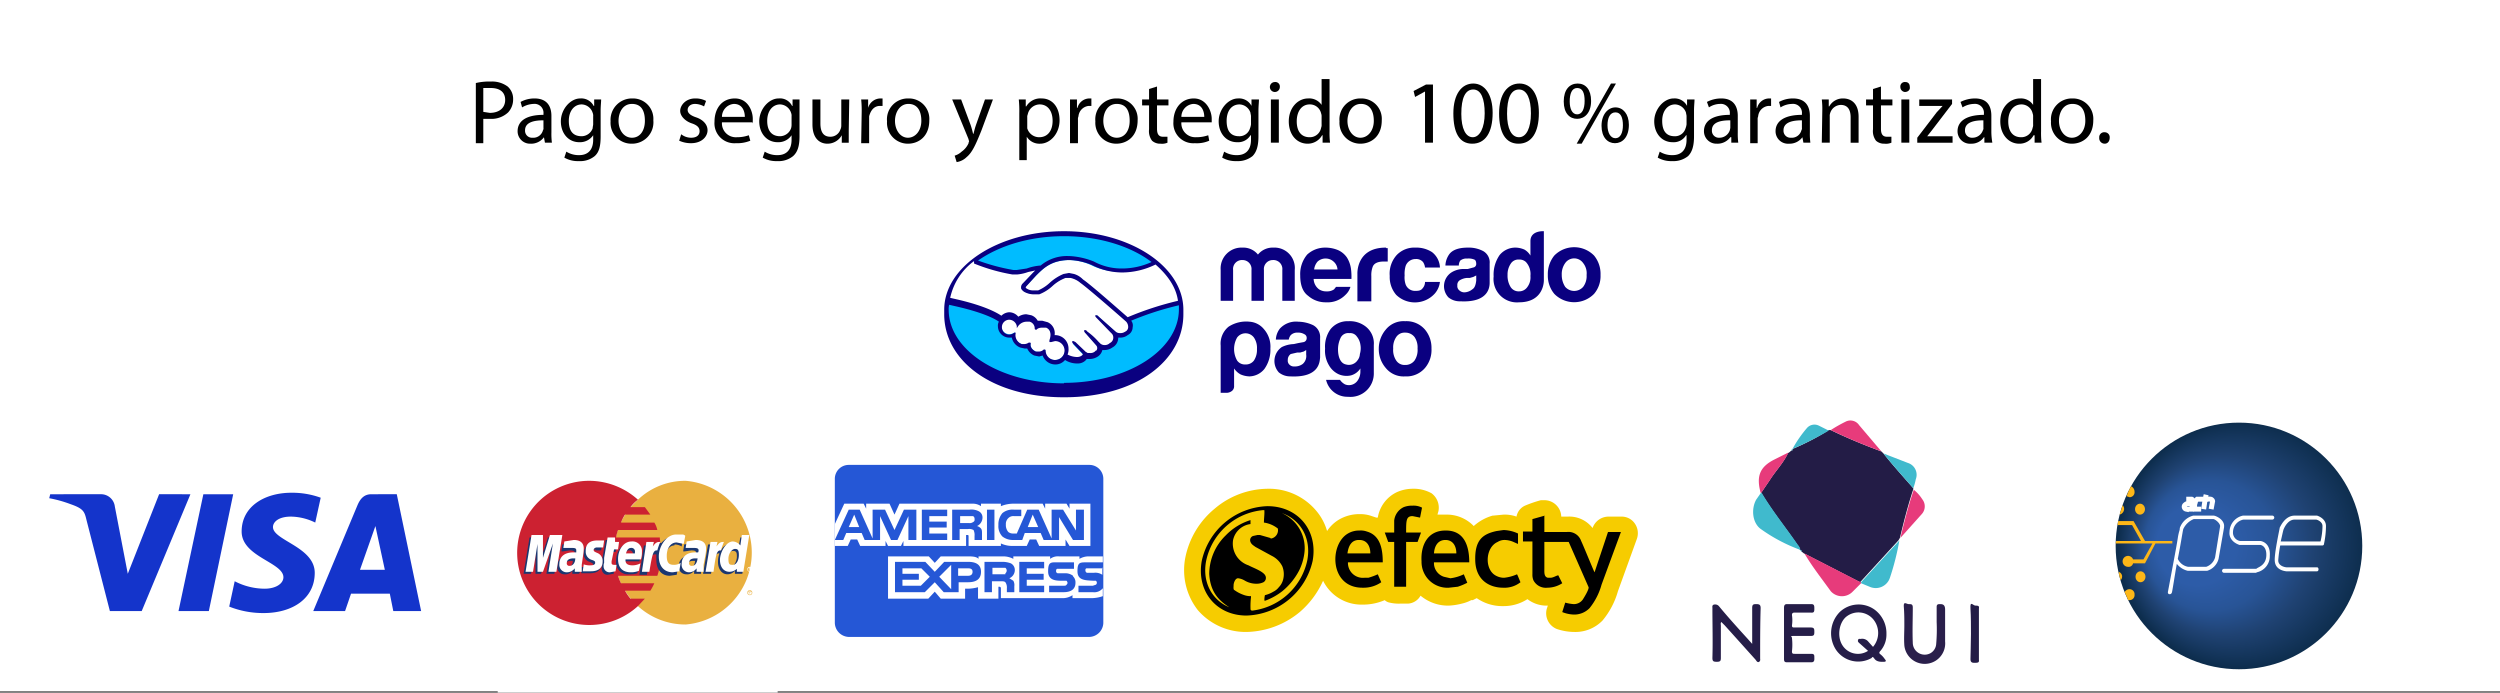<svg xmlns="http://www.w3.org/2000/svg" xmlns:xlink="http://www.w3.org/1999/xlink" viewBox="0 0 502.8 139.3"><rect x="0" y="0" width="502.8" height="139.3" fill="#333333" stroke="none"/><defs><radialGradient id="Degradado_sin_nombre_2" cx="973.58" cy="-1018.54" fx="960.222" r="24.79" gradientTransform="matrix(1, 0, 0, -1, -522.8, -908.82)" gradientUnits="userSpaceOnUse"><stop offset="0.32" stop-color="#2d5ca8"></stop><stop offset="0.53" stop-color="#285496"></stop><stop offset="0.73" stop-color="#1f4272"></stop><stop offset="1" stop-color="#0d2d4d"></stop></radialGradient></defs><g id="fondo"><rect width="502.8" height="139.05" style="fill:#fff"></rect><path d="M359.7,91.1l.6-.5c.1,0,.3,0,.2-.3h0a50.6,50.6,0,0,0,7.3-3.8h.4c3.3,1.6,6.7,3,10.2,4.3l.4.4c1.9,2.4,4,4.7,6,7v.2c-1.1,3.3-1.9,6.5-2.7,9.8l-.3.5-7.7,8.4-.4-.2-10.9-5.6-.5-.4a.3.3,0,0,0-.3-.3h0a1.9,1.9,0,0,0-.5-1c-2.4-3.5-5.1-6.8-7.3-10.5l1.7-2.5c1.2-1.9,2.8-3.5,3.7-5.5Z" style="fill:#231c46"></path><path d="M379.4,127.5a5,5,0,0,1-1.2,3.4c-.3.3-.3.5,0,.7a4.3,4.3,0,0,1,.9,1c.3.3.2.5-.2.5s-1.4.1-1.9-.6-.4-.2-.7-.1a5.4,5.4,0,0,1-7.1-1.8,6.1,6.1,0,0,1,.8-7.5,5.5,5.5,0,0,1,7-.5,5.9,5.9,0,0,1,2.4,4.9Zm-3.7,3.4-1.8-1.6c-.2-.2-.3-.3-.2-.6s.3-.2.5-.2a1.6,1.6,0,0,1,1.6.6l.9,1a4.3,4.3,0,0,0,0-5.6,3.9,3.9,0,0,0-5.2-.6c-1.6,1.1-2.1,4-1,5.8A3.7,3.7,0,0,0,375.7,130.9Zm-23.3-1.4v-7.2c0-.7.2-.8.8-.8s.9.1.9.8c-.1,3.3-.1,6.7-.1,10.1,0,.2.1.5-.2.7s-.5-.1-.7-.4l-6.2-6.9-.7-.7c-.2.2-.1.5-.1.7v6.5c0,.6-.1.8-.8.8s-.9-.1-.9-.8c.1-3.3,0-6.6,0-10,0-.2-.1-.6.3-.7a1,1,0,0,1,1,.3c1.9,2.3,3.9,4.5,5.9,6.7Z" style="fill:#251d48"></path><path d="M383,125.8c0-1.2,0-2.4-.1-3.7s.5-.6,1-.6.8,0,.8.7c0,2.3-.1,4.7,0,7.1a2.4,2.4,0,0,0,3.5,2.1,2.3,2.3,0,0,0,1.2-1.8,33.8,33.8,0,0,0,.1-4.5v-3c0-.4.1-.6.6-.6s1.1,0,1.1,1.1V129a4.1,4.1,0,0,1-8.2.8c-.1-1.4,0-2.7,0-4Z" style="fill:#2a1f4b"></path><path d="M358.8,127.4v-5.1c0-.5.1-.8.6-.8h4.9c.6,0,.6.4.6.9s0,.9-.7.8H361c-.4,0-.6.1-.6.5a7.4,7.4,0,0,1,0,2.1c0,.4.2.4.5.4h3.2c.7,0,.8.2.8.8s0,.9-.7.9-2.2,0-3.3,0-.5.1-.5.4a12.2,12.2,0,0,1,0,2.7c0,.5.2.5.6.5h3.3c.6,0,.6.3.6.7s.1,1-.6,1h-4.9c-.5,0-.6-.2-.6-.7v-5.1Z" style="fill:#251d48"></path><path d="M396.4,127.5c0-1.7,0-3.4-.1-5.1s.5-.6,1-.6.8,0,.7.6v10.3c.1.6-.3.6-.7.6s-1,.1-1-.7.1-3.4.1-5.1Z" style="fill:#231c46"></path><path d="M354.3,99.1c2.2,3.7,4.9,7,7.3,10.5a1.9,1.9,0,0,1,.5,1,33.2,33.2,0,0,1-8.1-4.3c-1.6-1.3-1.8-4-.8-5.8l.9-1.3Z" style="fill:#40bacd"></path><path d="M362.9,111.3l10.9,5.6.5.2v.2l-1.7,1.7a3,3,0,0,1-4.4-.1c-1.8-2.5-3.7-4.9-5.3-7.6Z" style="fill:#e73b7b"></path><path d="M374.3,117.3v-.2l7.7-8.4a51.5,51.5,0,0,1-1.9,7.5,3,3,0,0,1-4.1,1.8Z" style="fill:#40bacd"></path><path d="M378.4,90.8c-3.5-1.3-6.9-2.7-10.2-4.3a29.1,29.1,0,0,1,3-1.7,2.1,2.1,0,0,1,2.7.7Zm3.8,17.4c.8-3.3,1.6-6.5,2.7-9.7a7.7,7.7,0,0,1,1.7,1.9,2.3,2.3,0,0,1-.1,3l-4.3,4.8Zm-27.9-9.1h-.2c-.9-3.3-.2-5.2,2.8-6.7l2.8-1.4c-.9,2-2.5,3.6-3.7,5.5l-1.7,2.5Z" style="fill:#e73b7b"></path><path d="M384.8,98.2c-2-2.3-4.1-4.6-6-7l4.9,1.9a2.5,2.5,0,0,1,1.6,3.3A12.1,12.1,0,0,1,384.8,98.2Zm-17-11.6a62.4,62.4,0,0,1-7.3,3.7,24.2,24.2,0,0,1,2.9-4.2,2,2,0,0,1,2.4-.5Z" style="fill:#40bacd"></path><path d="M360.5,90.3c.1.3-.1.3-.2.3S360.4,90.3,360.5,90.3Zm1.6,20.3a.3.3,0,0,1,.3.3A.3.3,0,0,1,362.1,110.6Z" style="fill:#40bacd"></path></g><g id="logo"><path d="M170.7,93.5h48.4a2.8,2.8,0,0,1,2.8,2.8v29a2.9,2.9,0,0,1-2.8,2.8H170.7a2.9,2.9,0,0,1-2.8-2.8v-29A2.8,2.8,0,0,1,170.7,93.5Z" style="fill:#2557d6"></path><path d="M167.9,109.8h2.6l.6-1.3h1.3l.6,1.3h5.1v-1l.5,1h2.6l.5-1v1h12.6v-2.2h.3c.1,0,.2,0,.2.3v1.9h6.5v-.5a5.5,5.5,0,0,0,2.5.5h2.7l.6-1.3h1.3l.6,1.3h5.3v-1.3l.8,1.3h4.2v-8.5h-4.2v1l-.6-1h-4.3v1l-.5-1h-5.8a6.7,6.7,0,0,0-2.6.5v-.5h-4v.5a2.9,2.9,0,0,0-1.7-.5H180.9l-1,2.2-1-2.2h-4.7v1l-.5-1h-3.9l-1.9,4.1v4.4Zm16.4-1.2h-1.6v-4.8l-2.2,4.8h-1.3l-2.2-4.8v4.8h-3.1l-.6-1.4h-3.1l-.6,1.4h-1.7l2.8-6.1h2.2l2.6,5.8v-5.8H178l1.9,4.1,1.9-4.1h2.5v6.1ZM172.8,106l-1-2.5-1.1,2.5Zm17.7,2.6h-5.1v-6.1h5.1v1.3h-3.6v1.1h3.5v1.2h-3.5v1.2h3.6v1.3Zm7.1-4.5a1.9,1.9,0,0,1-1.1,1.7,1.6,1.6,0,0,1,.8.5c.2.3.2.5.2,1.1v1.2H196v-.8a2.3,2.3,0,0,0-.2-1.2,1.8,1.8,0,0,0-1.1-.2H193v2.2h-1.5v-6.1H195a3.2,3.2,0,0,1,1.8.3,1.4,1.4,0,0,1,.8,1.3Zm-1.9.9a1.1,1.1,0,0,1-.8.2h-1.8v-1.4h2.6a.6.6,0,0,1,.3.6A.5.5,0,0,1,195.7,105Zm4.3,3.6h-1.5v-6.1H200Zm18,0h-2.2L213,104v4.6h-3.1l-.6-1.4h-3.2l-.5,1.4h-1.8a3.4,3.4,0,0,1-2.2-.7,3,3,0,0,1-.8-2.3,3.5,3.5,0,0,1,.8-2.4,3.2,3.2,0,0,1,2.3-.7h1.5v1.3h-1.5a1.4,1.4,0,0,0-1.1.4,1.6,1.6,0,0,0-.5,1.3,2.1,2.1,0,0,0,.5,1.5,1.5,1.5,0,0,0,1,.3h.7l2.1-4.8h2.3l2.6,5.8v-5.8h2.3l2.6,4.2v-4.2H218v6.1Zm-9.2-2.6-1.1-2.5-1,2.5Zm13,12.3a2.2,2.2,0,0,1-2,.8h-2.9v-1.3h2.9l.6-.2a.5.5,0,0,0,0-.8h-.5c-1.5-.1-3.2,0-3.2-1.9s.5-1.8,2.1-1.8h3v-1.2H219a3.6,3.6,0,0,0-1.9.5v-.5H213a2.6,2.6,0,0,0-1.8.5v-.5h-7.4v.5a4.3,4.3,0,0,0-2.1-.5h-4.9v.5c-.4-.5-1.5-.5-2.1-.5h-5.5l-1.2,1.3-1.2-1.3h-8.2v8.5h8.1l1.3-1.4,1.2,1.4h4.9v-2h.5a8.2,8.2,0,0,0,2.1-.3v2.3h4.1V118h.2a.3.3,0,0,1,.3.3v2h12.3a3.5,3.5,0,0,0,2.1-.6v.6h3.9a7.2,7.2,0,0,0,2.2-.4v-1.6ZM197.3,115c0,1.7-1.3,2.1-2.6,2.1h-1.9v2h-3l-1.8-2-2,2h-6V113h6.1l1.9,2,1.9-2h4.8C195.9,113,197.3,113.3,197.3,115Zm-12.1,2.8h-3.7v-1.2h3.3v-1.2h-3.3v-1.1h3.8L187,116Zm6.1.7-2.4-2.5,2.4-2.4Zm3.4-2.7h-2v-1.5h2c.6,0,.9.2.9.7S195.3,115.8,194.7,115.8ZM205,113h5v1.3h-3.5v1.1h3.4v1.2h-3.4v1.2H210v1.3h-5V113Zm-2,3.3.8.5a1.8,1.8,0,0,1,.2,1.1v1.2h-1.5v-.8a1.8,1.8,0,0,0-.3-1.2c-.2-.2-.5-.2-1.1-.2h-1.6v2.2H198V113h3.5a4.8,4.8,0,0,1,1.8.3,1.5,1.5,0,0,1,.8,1.4,1.8,1.8,0,0,1-1.1,1.6Zm-.8-.8h-2.6v-1.3h2.6a.7.7,0,0,1,0,1.1Zm13.6.4a1.7,1.7,0,0,1,.5,1.3c0,1.3-.9,1.9-2.4,1.9H211v-1.3h2.9c.3,0,.5,0,.6-.2a.5.5,0,0,0,.2-.4.8.8,0,0,0-.2-.4H214c-1.4,0-3.2.1-3.2-1.9s.6-1.8,2.1-1.8H216v1.3h-3.4c-.2.1-.2.3-.2.5s.1.3.3.4h1.4a2.5,2.5,0,0,1,1.7.5Zm6-1.6h-3.3c-.2.1-.2.2-.2.4a.5.5,0,0,0,.3.5H220a2.5,2.5,0,0,1,1.7.4v-1.5Z" style="fill:#fff"></path><path d="M100.1,83h56.3v56.3H100.1Z" style="fill:#fff;fill-rule:evenodd"></path><path d="M128.3,121.9a14.2,14.2,0,0,0,9.6,3.7,14.5,14.5,0,0,0,0-28.9,13.8,13.8,0,0,0-9.6,3.8,14.3,14.3,0,0,0-4.8,10.7,14.5,14.5,0,0,0,4.8,10.7Z" style="fill:#e9b040;fill-rule:evenodd"></path><path d="M150.3,119.2a.5.5,0,0,1,1,0,.5.5,0,0,1-1,0Zm.5.4a.4.4,0,0,0,.4-.4c0-.2-.2-.3-.4-.3s-.4.1-.4.3A.4.4,0,0,0,150.8,119.6Zm-.1-.2h-.1V119h.3c.1,0,.1,0,.1.1h-.3v-.2h.2c0-.1,0-.1-.1-.1h-.1Z" style="fill:#e9b040;fill-rule:evenodd"></path><path d="M132.9,109.6a7.7,7.7,0,0,1-.2-1.5h-8.8a8.3,8.3,0,0,1,.4-1.5h7.9a4.7,4.7,0,0,0-.6-1.5h-6.7a8,8,0,0,1,.8-1.6h5.1l-1.1-1.5h-2.9a7.1,7.1,0,0,1,1.5-1.5,14.7,14.7,0,0,0-9.7-3.8,14.5,14.5,0,1,0,9.7,25.2l1.4-1.5h-2.9a9.1,9.1,0,0,1-1.1-1.6h5.1a10.9,10.9,0,0,0,.8-1.5h-6.7a9.4,9.4,0,0,1-.6-1.5h7.9a7.5,7.5,0,0,0,.4-1.6l.3-1.5c0-.5.1-1,.1-1.5s-.1-1.1-.1-1.6Z" style="fill:#cc2131;fill-rule:evenodd"></path><path d="M150.3,114.5a.5.5,0,0,1,1,0,.5.5,0,0,1-1,0Zm.5.4a.4.4,0,0,0,.4-.4c0-.2-.2-.3-.4-.3s-.4.1-.4.3A.4.4,0,0,0,150.8,114.9Zm-.1-.2h-.1v-.4h.3v.2h-.3v-.2h0Z" style="fill:#fff;fill-rule:evenodd"></path><path d="M123.4,115.4l-1.2.2c-.7,0-1.2-.5-1.2-1.4a1.1,1.1,0,0,1,.1-.5v-1.1l.7-4h1.5l-.2.9h1l-.3,1.5H123l-.4,2.4v.2c0,.4.1.5.5.5h.5l-.2,1.4Zm4.8-.1a4.7,4.7,0,0,1-1.6.2,2.4,2.4,0,0,1-2.7-2.6c0-2.1,1.2-3.6,2.8-3.6a2.1,2.1,0,0,1,2.1,2.2,7.8,7.8,0,0,1-.2,1.4h-3.1v.2c0,.7.4,1.1,1.3,1.1a2.9,2.9,0,0,0,1.6-.4Zm-.9-3.5v-.3a.7.7,0,0,0-.8-.8c-.5,0-.8.4-1,1.1Zm-15.8,3.6h-1.6l.9-5.6-2,5.6h-1.1v-5.6l-.9,5.6h-1.5l1.2-7.3h2.2v4.5l1.5-4.5h2.5l-1.2,7.3Zm3.7-2.6h-.3c-.9,0-1.3.4-1.3.9s.2.7.5.7,1.1-.7,1.1-1.5Zm1.2,2.6h-1.3v-.6a1.7,1.7,0,0,1-1.6.7,1.4,1.4,0,0,1-1.4-1.6c0-.3.1-.5.1-.8a2.5,2.5,0,0,1,2.6-1.5h.7a.6.6,0,0,0,.1-.4c0-.4-.4-.5-1.1-.5l-1.3.2h-.3l.2-1.4,1.8-.3q2.1,0,2.1,1.8a6.8,6.8,0,0,1-.1,1.2l-.3,2.1v.9Zm19.3-5.9a3,3,0,0,1,1.4.4l.2-1.6h-.4l-.6-.2h-.7a4,4,0,0,0-1.7.3,5.7,5.7,0,0,0-.9.8h-.2l-1.6,1.1v-.6h-1.7l-.9,5.9h1.5l.6-3.2.3-.6a1.1,1.1,0,0,1,.9-.3h.1v1.1c0,1.9,1,3.2,2.7,3.2l1.4-.2.3-1.7-1.3.4c-1,0-1.5-.7-1.5-1.8s.8-2.8,2-2.8Zm13.2-1.4-.4,2.1a1.6,1.6,0,0,0-1.4-.9,2.5,2.5,0,0,0-2.1,1.4h0l-1-.6v-.6h-1.6l-1,5.9h1.6l.5-3.2.5-.6a.7.7,0,0,1,.7-.3,4.7,4.7,0,0,0-.3,1.7c0,1.5.8,2.5,1.9,2.5a1.9,1.9,0,0,0,1.5-.7v.6h1.5l1.1-7.3Zm-2,5.9c-.5,0-.8-.4-.8-1.2s.5-2,1.3-2,.8.5.8,1.2-.5,2-1.3,2Zm-7.1-1.2h-.3c-.9,0-1.4.4-1.4.9a.7.7,0,0,0,.6.7C139.4,114.3,139.7,113.6,139.8,112.8Zm1.2,2.6h-1.4v-.6a1.7,1.7,0,0,1-1.6.7,1.5,1.5,0,0,1-1.5-1.6c0-1.4,1.1-2.3,2.8-2.3h.6a.6.6,0,0,0,.1-.4c0-.4-.3-.5-1-.5l-1.3.2h-.3l.2-1.4,1.8-.3c1.3,0,2,.6,2,1.8a4.5,4.5,0,0,1,0,1.2l-.4,2.1v.9Zm-21.3-4.7h1.2l.2-1.4h-1.4a2,2,0,0,0-2.3,2.1,1.6,1.6,0,0,0,1.2,1.6c.6.3.7.3.7.6s-.3.6-.9.6l-1.5-.2v1.3h1.6c1.7,0,2.4-.6,2.4-2a1.6,1.6,0,0,0-1.1-1.6c-.7-.3-.8-.4-.8-.6s.3-.6.8-.6Z" style="fill:#1b3771;fill-rule:evenodd"></path><path d="M137.8,107.9l-.3,1.5-1.4-.3c-1.2,0-2,1.1-2,2.7s.6,1.8,1.5,1.8a2.4,2.4,0,0,0,1.3-.4l-.3,1.7-1.3.2c-1.7,0-2.8-1.2-2.8-3.2s1.5-4.4,3.5-4.4h1.4l.4.2Zm-5.1,1.1h-.1c-.5,0-.8.2-1.3.9l.2-.9H130l-.9,6h1.5c.6-3.7.8-4.3,1.5-4.3h.1a10.7,10.7,0,0,1,.6-1.7Zm-8.9,5.9-1.1.2a1.2,1.2,0,0,1-1.3-1.3,1.3,1.3,0,0,1,.1-.6v-1l.7-4.1h1.5v.9h.8l-.2,1.5h-.8l-.5,2.4v.3c0,.3.2.4.5.4h.5l-.2,1.3Zm-6-4a1.7,1.7,0,0,0,1.2,1.7c.6.2.7.3.7.6s-.3.5-.9.5a3.4,3.4,0,0,1-1.4-.2l-.2,1.4h1.6c1.6,0,2.4-.7,2.4-2a1.7,1.7,0,0,0-1.1-1.7c-.7-.3-.7-.4-.7-.6s.2-.5.7-.5h1.2l.2-1.4h-1.4c-1.7,0-2.3.9-2.3,2Zm31.8,4.1h-1.4v-.6a2.2,2.2,0,0,1-1.5.6c-1.1,0-1.9-.9-1.9-2.4s1.2-3.7,2.6-3.7a2.1,2.1,0,0,1,1.5.8l.3-2.1h1.5l-1.2,7.4Zm-2.2-1.4c.7,0,1.2-.9,1.2-2s-.3-1.2-.8-1.2-1.3.8-1.3,2,.3,1.2.9,1.2Zm-18.9,1.2a4.1,4.1,0,0,1-1.6.3c-1.7,0-2.6-.9-2.6-2.7s1.1-3.5,2.7-3.5a1.9,1.9,0,0,1,2.1,2.1,4.1,4.1,0,0,1-.2,1.5h-3.1v.2c0,.7.5,1,1.4,1a3.4,3.4,0,0,0,1.6-.4l-.3,1.5Zm-.8-3.5V111a.7.7,0,0,0-.8-.8c-.5,0-.8.4-1,1.1ZM111.9,115h-1.6l.9-5.7-2,5.7h-1.1v-5.6l-.9,5.6h-1.5l1.2-7.4h2.3v4.6l1.4-4.6h2.5l-1.2,7.4Zm3.8-2.7h-.3c-.9,0-1.4.3-1.4.9a.5.5,0,0,0,.6.6c.6,0,1.1-.6,1.1-1.5Zm1.1,2.7h-1.2v-.7a2,2,0,0,1-1.7.8,1.5,1.5,0,0,1-1.4-1.7c0-1.4,1-2.3,2.8-2.3h.6v-.4c0-.4-.2-.5-.9-.5h-1.7l.2-1.3,1.9-.3c1.3,0,2,.6,2,1.7a6.8,6.8,0,0,1-.1,1.2l-.3,2.1V115Zm23.5-2.7h-.4c-.9,0-1.3.3-1.3.9a.5.5,0,0,0,.6.6c.6,0,1-.6,1.1-1.5Zm1.1,2.7h-1.3v-.7a1.9,1.9,0,0,1-1.6.8,1.5,1.5,0,0,1-1.4-1.7c0-1.4,1-2.3,2.7-2.3h.6a.8.8,0,0,0,.1-.4c0-.4-.3-.5-1-.5h-1.6l.2-1.3,1.8-.3c1.4,0,2.1.6,2.1,1.7a6.8,6.8,0,0,1-.1,1.2l-.4,2.1V115Zm4.2-6h-.2c-.5,0-.8.2-1.3.9l.2-.9h-1.4l-1,6h1.6c.5-3.7.7-4.3,1.4-4.3h.1a10.7,10.7,0,0,1,.6-1.7Z" style="fill:#fff;fill-rule:evenodd"></path><path d="M58.6,99.1c-5.3,0-10,2.7-10,7.8s8.4,6.2,8.4,9.2c0,1.2-1.4,2.3-3.8,2.3a13.2,13.2,0,0,1-6-1.5L46.1,122a18.5,18.5,0,0,0,6.9,1.3c5.8,0,10.3-2.9,10.3-8.1s-8.4-6.5-8.4-9.2c0-1,1.1-2.1,3.6-2.1a11.4,11.4,0,0,1,4.9,1.2l1.1-5A16.8,16.8,0,0,0,58.6,99.1Zm-48.5.3-.2.8a24.9,24.9,0,0,1,4.3,1.2c2.6.9,2.8,1.5,3.2,3.2l4.7,18.3h6.4l9.8-23.5H32l-6.3,16-2.6-13.5a2.8,2.8,0,0,0-2.9-2.5Zm30.8,0-5,23.5H42l4.9-23.5Zm33.8,0c-1.4,0-2.2.8-2.8,2.2L63,122.9h6.4l1.2-3.5h7.8l.7,3.5h5.6L79.8,99.4Zm.8,6.4,1.9,8.8h-5Z" style="fill:#1434cb"></path><path d="M214,47.2c-13.1,0-23.7,6.7-23.7,15.1S200.9,78,214,78s23.6-7.4,23.6-15.7S227,47.2,214,47.2Z" style="fill:#00bcff"></path><path d="M206.3,57.6s-.3.3-.1.5a3.3,3.3,0,0,0,2.6.5,7.7,7.7,0,0,0,2.4-1.6,10.5,10.5,0,0,1,2.8-1.7,2.7,2.7,0,0,1,2,0,6.9,6.9,0,0,1,1.8,1c1.6,1.2,7.9,6.8,9,7.7a66.1,66.1,0,0,1,10.5-3.3,13.4,13.4,0,0,0-4.8-7.7c-3.7,1.6-8.5,2.5-12.9.4a11.2,11.2,0,0,0-4.7-1.1c-3.5.1-5,1.6-6.6,3.2l-2,2.1Z" style="fill:#fff"></path><path d="M226.6,64.6c-.1-.1-7.5-6.6-9.2-7.8a4.8,4.8,0,0,0-2.1-1h-1a8.7,8.7,0,0,0-2.7,1.6,8.3,8.3,0,0,1-2.6,1.6,4.1,4.1,0,0,1-3-.4l-.5-.5a.9.9,0,0,1,.3-1l2-2.2.8-.7a5.8,5.8,0,0,0-1.9.4,9.3,9.3,0,0,1-2.2.4l-2.2-.4a36.4,36.4,0,0,1-6.4-2.1,12.9,12.9,0,0,0-5.4,7.8l1.8.4c6.6,1.5,8.7,3,9,3.3a2.4,2.4,0,0,1,1.7-.7,2.1,2.1,0,0,1,1.8.9,2.3,2.3,0,0,1,1.5-.6l1,.2a2.2,2.2,0,0,1,1.3,1.2l.9-.2,1.1.2a2.5,2.5,0,0,1,1.3,2.7h.3a2.6,2.6,0,0,1,2.6,2.6,2.8,2.8,0,0,1-.3,1.3,4.4,4.4,0,0,0,2.2.6c.8-.1,1-.3,1.1-.5a.4.4,0,0,0,.1-.3l-1.9-2s-.3-.3-.2-.4.3,0,.4.1a22.7,22.7,0,0,1,2.1,2c.1,0,.1.2.6.3a2,2,0,0,0,1.4-.4l.4-.3h-.1a.9.9,0,0,0,0-1.2L218.4,67s-.3-.3-.2-.4.3.1.5.2l2.6,2.4c.1.2.9.7,2,0a1.6,1.6,0,0,0,.8-1.4,1.4,1.4,0,0,0-.4-.9l-3-3s-.3-.2-.2-.4.3.1.4.2l3.5,3.1a1.8,1.8,0,0,0,2,0,1.6,1.6,0,0,0,.7-1.1,1.5,1.5,0,0,0-.5-1.1Z" style="fill:#fff"></path><path d="M212.2,68.4l-1,.2c-.1,0,0-.2,0-.3a2,2,0,0,0-.8-2.6,1.7,1.7,0,0,0-2,.3h-.1a1.6,1.6,0,0,0-1.2-1.5,2.2,2.2,0,0,0-2.5.9A1.5,1.5,0,0,0,203,64a1.6,1.6,0,1,0,0,3.2,1.6,1.6,0,0,0,1.1-.4h0a2.1,2.1,0,0,0,1.4,2.4A1.3,1.3,0,0,0,207,69c.2-.1.2,0,.2.1s0,1.1,1.1,1.6a1.4,1.4,0,0,0,1.7-.3c.1-.1.2-.1.2.1a1.9,1.9,0,0,0,2,1.9,2,2,0,0,0,0-4Z" style="fill:#fff"></path><path d="M214,46.5c-13.3,0-24.1,7.1-24.1,15.8v.9c0,9.2,9.4,16.7,24.1,16.7s24-7.5,24-16.7v-.9c0-8.7-10.7-15.8-24-15.8Zm22.9,14a63.1,63.1,0,0,0-10.1,3.3c-2.3-2-7.5-6.6-9-7.6a4.1,4.1,0,0,0-1.8-1.1l-1-.2-1.1.2a9.5,9.5,0,0,0-2.8,1.8h0a8.1,8.1,0,0,1-2.3,1.5h-.9a2.3,2.3,0,0,1-1.6-.5.4.4,0,0,1,.1-.3h0l2-2.2c1.6-1.6,3.1-3,6.5-3.1h.2a12.8,12.8,0,0,1,4.5,1,13.4,13.4,0,0,0,6.1,1.5,15.3,15.3,0,0,0,6.7-1.6c2.4,2.1,4.1,4.5,4.5,7.2ZM214,47.5c7,0,13.4,2,17.6,5.2a14.3,14.3,0,0,1-5.9,1.3,11.7,11.7,0,0,1-5.7-1.4,14.9,14.9,0,0,0-4.9-1.1h-.2a8.2,8.2,0,0,0-5.6,1.9,10.6,10.6,0,0,0-2.8.6l-2,.3h-.7a40.3,40.3,0,0,1-7.1-1.9c4.3-3,10.4-4.9,17.3-4.9ZM195.9,53a36.7,36.7,0,0,0,7.7,2.2h1a8.7,8.7,0,0,0,2.2-.5l1.4-.3-.4.4-2.1,2.2a1.1,1.1,0,0,0-.3,1.1,1.7,1.7,0,0,0,.6.6,4.1,4.1,0,0,0,2.1.5h.9a8.4,8.4,0,0,0,2.7-1.7,8,8,0,0,1,2.6-1.6h1a4.5,4.5,0,0,1,2,1c1.7,1.2,9.1,7.7,9.2,7.8a1.6,1.6,0,0,1,.4,1.1,1,1,0,0,1-.6.9,1.7,1.7,0,0,1-1,.3,1.5,1.5,0,0,1-.8-.2L221,63.7c-.2-.2-.3-.3-.5-.3h-.2c-.1.2.1.4.3.6l2.9,3a1.1,1.1,0,0,1,.4.8,1.2,1.2,0,0,1-.7,1.2,1.4,1.4,0,0,1-1,.4,1.3,1.3,0,0,1-.9-.3l-.4-.4a12.8,12.8,0,0,0-2.2-2c-.1-.1-.2-.3-.4-.3h-.2c-.1.1-.1.2.1.5a.1.1,0,0,0,.1.1l2.2,2.5a.8.8,0,0,1,0,1h-.1l-.2.2a1.4,1.4,0,0,1-1,.3h-.3c-.2,0-.4-.1-.4-.2h-.1l-2.1-2-.4-.2h-.2c-.2.2.1.5.2.6l1.9,2c0,.1-.1.1-.1.2a1.5,1.5,0,0,1-1,.4h-.2a4.3,4.3,0,0,1-1.8-.5,2.5,2.5,0,0,0,.2-1.2,2.7,2.7,0,0,0-2.7-2.7h-.1a2.4,2.4,0,0,0-1.4-2.6l-1.1-.3h-.9a2.4,2.4,0,0,0-1.3-1.1l-1-.2a3,3,0,0,0-1.6.5,2.4,2.4,0,0,0-1.8-.9,2.4,2.4,0,0,0-1.6.7c-.6-.4-2.9-1.9-9-3.3l-1.3-.3a12.5,12.5,0,0,1,4.8-7.4Zm11.3,15.9h-.3a1.6,1.6,0,0,1-.9.3h-.5a1.9,1.9,0,0,1-1.2-2.3H204a1.8,1.8,0,0,1-1,.4,1.5,1.5,0,0,1,0-3,1.6,1.6,0,0,1,1.5,1.3v.4l.2-.3a2.1,2.1,0,0,1,1.7-1h.7a1.4,1.4,0,0,1,1,1.4.2.2,0,0,0,.2.2h.2c.1-.2.5-.4,1.1-.4h.8c1.4.6.7,2.4.7,2.4s-.1.4,0,.5h.3l.8-.2h0a1.9,1.9,0,1,1,0,3.8,1.9,1.9,0,0,1-1.9-1.8c0-.1,0-.3-.2-.3h-.2a1.3,1.3,0,0,1-.9.4h-.7c-1-.5-1.1-1.2-1-1.5v-.2Zm6.8,8.2c-12.8,0-23.2-6.6-23.2-14.8a3.1,3.1,0,0,1,.1-1l1.3.3c6.2,1.4,8.3,2.8,8.7,3.1a1.5,1.5,0,0,0-.2.9,2.3,2.3,0,0,0,2.3,2.3h.5a2.7,2.7,0,0,0,1.7,2l.9.2h.5a2.7,2.7,0,0,0,1.4,1.4l1,.2.7-.2a2.7,2.7,0,0,0,2.5,1.8,2.5,2.5,0,0,0,2-.9,4.5,4.5,0,0,0,2.3.7h.4a2.2,2.2,0,0,0,1.6-.8.1.1,0,0,1,.1-.1h.7a3,3,0,0,0,1.5-.5,2.1,2.1,0,0,0,.9-1.3h.5a2.7,2.7,0,0,0,1.5-.5,2.2,2.2,0,0,0,1.2-2h.5a2.4,2.4,0,0,0,1.4-.5,1.8,1.8,0,0,0,1-1.6,1.5,1.5,0,0,0-.3-1.3,60,60,0,0,1,9.6-3.1v.8c0,8.2-10.3,14.8-23.1,14.8Z" style="fill:#0a0080"></path><path d="M320.6,51.4a5.6,5.6,0,0,0-8,0,5.9,5.9,0,0,0-1.3,3.9,5.7,5.7,0,0,0,1.3,3.8,5.6,5.6,0,0,0,8,0,5.5,5.5,0,0,0,1.3-3.8A5.8,5.8,0,0,0,320.6,51.4Zm-2.2,6.3a2.4,2.4,0,0,1-3.6,0,4.3,4.3,0,0,1-.7-2.4,3.8,3.8,0,0,1,.7-2.4,2.2,2.2,0,0,1,3.6,0,3.3,3.3,0,0,1,.7,2.4,3.6,3.6,0,0,1-.7,2.4Zm-20.1-7.2a6.2,6.2,0,0,0-3.1-.7c-1.7,0-3,.4-3.7,1.3a4.2,4.2,0,0,0-.8,2.3h2.7a1.7,1.7,0,0,1,.3-1,2,2,0,0,1,1.4-.4,3,3,0,0,1,1.4.2c.3.1.4.5.4.9a.7.7,0,0,1-.6.7l-1.1.3h-.9a4.6,4.6,0,0,0-2.4.7,3.3,3.3,0,0,0-.6,5,3.6,3.6,0,0,0,2.4.8c5.9.3,5.9-3.1,5.9-3.8V53a2.6,2.6,0,0,0-1.3-2.5Zm-1.4,5.9c-.1.9-.3,1.5-.8,1.8a2.7,2.7,0,0,1-1.6.6,1.5,1.5,0,0,1-1-.4,1.1,1.1,0,0,1-.4-1,1.1,1.1,0,0,1,.6-1.1,3.3,3.3,0,0,1,1.3-.4h.6l.7-.2.6-.3v1.1Zm-12.2-4.3a1.8,1.8,0,0,1,1.5.6,2.5,2.5,0,0,1,.4,1.1h3a4.1,4.1,0,0,0-1.6-3.1,5.8,5.8,0,0,0-3.3-.9,4.9,4.9,0,0,0-3.8,1.5,5.6,5.6,0,0,0-1.4,4.2,5.5,5.5,0,0,0,1.3,3.8,5.4,5.4,0,0,0,7.8-.3,4.3,4.3,0,0,0,1-2.3h-3a1.9,1.9,0,0,1-.5,1.3c-.3.4-.7.5-1.4.5a2,2,0,0,1-2-1.3,4.4,4.4,0,0,1-.2-1.8,5.5,5.5,0,0,1,.2-1.9,2.1,2.1,0,0,1,2-1.4Zm-6-2.3c-6,0-5.7,5.3-5.7,5.3v5.5h2.8V55.5a4.7,4.7,0,0,1,.3-1.9c.3-.7,1.1-1,2.2-1h.8V49.9h-.3a.1.1,0,0,0-.1-.1Zm-7.8,2a4.3,4.3,0,0,0-1.8-1.5,6.6,6.6,0,0,0-2.5-.5,5.3,5.3,0,0,0-3.7,1.4,6.1,6.1,0,0,0-1.4,4.2c0,1.9.5,3.3,1.6,4.1a5.3,5.3,0,0,0,3.6,1.3,5,5,0,0,0,3.9-1.5,3.5,3.5,0,0,0,1-1.6h-2.9l-.4.5a2.4,2.4,0,0,1-1.5.4,2.6,2.6,0,0,1-1.5-.4,2.7,2.7,0,0,1-1.1-2.1h7.6a12.2,12.2,0,0,0-.1-2.1,5.8,5.8,0,0,0-.8-2.2Zm-6.6,2.4a2.9,2.9,0,0,1,.7-1.6,2.4,2.4,0,0,1,3.2,0,2.3,2.3,0,0,1,.8,1.6Zm-8.2-4.4a3.8,3.8,0,0,0-3.1,1.4,3.8,3.8,0,0,0-3.1-1.4,4.2,4.2,0,0,0-4.4,4.5v6.2H248V54.3a1.8,1.8,0,0,1,1.9-2,1.8,1.8,0,0,1,1.8,2v6.2h2.5V54.3a1.8,1.8,0,0,1,1.8-2,1.8,1.8,0,0,1,1.9,2v6.2h2.5V54.3a4.1,4.1,0,0,0-4.3-4.5Zm51.7-1.3v2.9a3.4,3.4,0,0,0-1.2-1.2,4.7,4.7,0,0,0-1.7-.4,4.1,4.1,0,0,0-3.3,1.5,6.9,6.9,0,0,0-1.2,4.3,4.7,4.7,0,0,0,5.1,5.2c5.1,0,5-4.4,5-4.4V46.5s-2.7-.2-2.7,2Zm-.6,9.2a2,2,0,0,1-1.7.9,1.9,1.9,0,0,1-1.7-.9,4.3,4.3,0,0,1-.6-2.4,3.8,3.8,0,0,1,.6-2.2,1.8,1.8,0,0,1,1.7-.9,1.9,1.9,0,0,1,1.4.5,3.6,3.6,0,0,1,.9,2.8,3.2,3.2,0,0,1-.6,2.2Zm-55.9,7a6.5,6.5,0,0,0-4.2,1,4.4,4.4,0,0,0-1.6,3.8V79h1.3a1.8,1.8,0,0,0,1-.4,1.2,1.2,0,0,0,.4-1V74.1a3.7,3.7,0,0,0,1.3,1.2,4.8,4.8,0,0,0,1.8.4,4,4,0,0,0,3-1.5,6.6,6.6,0,0,0,1.2-4.1,5.3,5.3,0,0,0-1.3-3.9,4.1,4.1,0,0,0-2.9-1.5Zm.9,7.8a2,2,0,0,1-1.7.8,1.9,1.9,0,0,1-1.7-.8,4.7,4.7,0,0,1,0-4.6,2.1,2.1,0,0,1,3.4,0,3.7,3.7,0,0,1,.6,2.3A3.9,3.9,0,0,1,252.2,72.5Zm22.5-6.8a5.2,5.2,0,0,0-3.5-1.1,4.4,4.4,0,0,0-3.6,1.6,6,6,0,0,0-1.1,3.9,5.7,5.7,0,0,0,.8,3.4,4.3,4.3,0,0,0,2,1.8,4,4,0,0,0,2.4.2,3.3,3.3,0,0,0,1.9-1.4v.6a3.1,3.1,0,0,1-.6,1.9,2.1,2.1,0,0,1-1.2.8,2,2,0,0,1-1.3-.1,2.8,2.8,0,0,1-1-.9h-2.8a4.4,4.4,0,0,0,4.4,3.4,4.7,4.7,0,0,0,5.2-4.8V69.4a4.3,4.3,0,0,0-1.6-3.7Zm-1.2,5.5a2.2,2.2,0,0,1-.5,1.3,2.1,2.1,0,0,1-2.3.8c-1-.2-1.6-1.3-1.6-3.1a5.4,5.4,0,0,1,.5-2.2,1.7,1.7,0,0,1,1.8-1,1.6,1.6,0,0,1,1.5.7,3.3,3.3,0,0,1,.7,1.6,4.1,4.1,0,0,1-.1,1.9Zm-9.4-5.8a7.3,7.3,0,0,0-3-.7,4.4,4.4,0,0,0-3.7,1.4,3.9,3.9,0,0,0-.8,2.2h2.6a1.9,1.9,0,0,1,.4-.9,1.8,1.8,0,0,1,1.4-.5,2.3,2.3,0,0,1,1.3.3.8.8,0,0,1,.5.8.8.8,0,0,1-.6.8l-1.1.2-.9.2a5.9,5.9,0,0,0-2.4.6,3.4,3.4,0,0,0-.6,5.1,3.6,3.6,0,0,0,2.3.8c6,.3,5.9-3.1,6-3.8V68a2.7,2.7,0,0,0-1.4-2.6Zm-1.4,5.9a2.1,2.1,0,0,1-.7,1.9,2.6,2.6,0,0,1-1.7.5,1.2,1.2,0,0,1-.9-.3,1.1,1.1,0,0,1-.4-1,1.4,1.4,0,0,1,.6-1.2l1.3-.3h.6l.7-.2.5-.3v1Zm23.9-5a4.9,4.9,0,0,0-4-1.7,4.6,4.6,0,0,0-3.9,1.7,5.9,5.9,0,0,0-1.4,3.8,5.8,5.8,0,0,0,1.4,3.9,4.6,4.6,0,0,0,3.9,1.7,4.9,4.9,0,0,0,4-1.7,5.6,5.6,0,0,0,1.3-3.9A5.7,5.7,0,0,0,286.6,66.3Zm-2.1,6.2a2.3,2.3,0,0,1-1.9.9,2,2,0,0,1-1.8-.9,3.8,3.8,0,0,1-.6-2.4,3.7,3.7,0,0,1,.6-2.3,2,2,0,0,1,1.8-.9,2.3,2.3,0,0,1,1.9.9,3.7,3.7,0,0,1,.6,2.3A3.8,3.8,0,0,1,284.5,72.5Z" style="fill:#0a0080"></path><path d="M285.8,107.1h0m-1.7-8.8a7.9,7.9,0,0,0-3.2.7,6.9,6.9,0,0,0-3.8,5.1h-.3l-.9-.3a6.9,6.9,0,0,0-2.5-.4,8.1,8.1,0,0,0-4.1,1.1,7.5,7.5,0,0,0-2.4,2.3,10.9,10.9,0,0,0-2.2-4.1,12.4,12.4,0,0,0-9.8-4.4,16.7,16.7,0,0,0-10.6,4,17.1,17.1,0,0,0-5.9,9.8,13.1,13.1,0,0,0,2.5,10.6,12.7,12.7,0,0,0,9.8,4.4,17.3,17.3,0,0,0,10.7-4,18,18,0,0,0,4.7-6.3,8.6,8.6,0,0,0,7.9,4.8h.2a11.1,11.1,0,0,0,4.3-.9,1.9,1.9,0,0,0,1,.5,7.8,7.8,0,0,0,2.1.2h1.6a3.1,3.1,0,0,0,2.5-1.6,8.6,8.6,0,0,0,5.7,2,12.7,12.7,0,0,0,2.6-.4,7.7,7.7,0,0,0,1.9-.7h.3l.8-.4a9,9,0,0,0,5.3,1.6,8.8,8.8,0,0,0,4.9-1.4,6.3,6.3,0,0,0,4.1,1.3l-.2.6a3.4,3.4,0,0,0,2,4.1,11.2,11.2,0,0,0,3.5.6,7.6,7.6,0,0,0,5.7-2.3,16,16,0,0,0,3.1-5.9h0l3.8-10.5a3.4,3.4,0,0,0-.4-3.1,3.2,3.2,0,0,0-2.7-1.4h-2.6a3.4,3.4,0,0,0-3.2,2.3h0a5.9,5.9,0,0,0-5-2.3H314a3.4,3.4,0,0,0-3.4-3.3h-.7a24.6,24.6,0,0,0-3.2,1.1,3,3,0,0,0-1.7,2.2,7.1,7.1,0,0,0-2.6-.4l-2.1.2h-.1a9.5,9.5,0,0,0-3.8,2.1,7.5,7.5,0,0,0-5.6-2.3h-1.7l.2-.7a3.6,3.6,0,0,0-1.4-3.6A7.4,7.4,0,0,0,284.1,98.3Z" style="fill:#f6cc00"></path><path d="M284.1,101.7a3.6,3.6,0,0,1,1.9.4l-.4,2-1.5-.3c-1.3,0-1.3.9-1.3,3.3h3l-.7,1.9h-2.3v9h-2.4v-9h-1.2l-.7-1.9h1.9v-2.4a3.4,3.4,0,0,1,1.9-2.7,4.5,4.5,0,0,1,1.8-.3m-29.2.1c6.2,0,10.2,4.9,9.1,11a14.1,14.1,0,0,1-13.3,11c-6.1,0-10.1-4.9-9-11a14,14,0,0,1,13.2-11m-7.4,20.5c-2.1-1.3-4.1-3-4.3-6.9a10.9,10.9,0,0,1,3.3-7.7,11.8,11.8,0,0,1,5-3.1v.8a4.1,4.1,0,0,0-3.5,3.2,4.6,4.6,0,0,0,3.1,5.1c.9.5,3,1.2,3.4,2.1a1,1,0,0,1-.4,1.3,3.2,3.2,0,0,1-1.4.3,4.6,4.6,0,0,1-2.3-.6,3.4,3.4,0,0,0-1.4-.5h0c-.6,0-.9,1-.9,1.4s-.1.9.2,1a7,7,0,0,0,1.7.9,4.1,4.1,0,0,0,1.6.3v.2a15.5,15.5,0,0,0-.1,2.2c0,.3,0,.5.4.5a12.9,12.9,0,0,0,11-10c.9-4.5-1.3-8.3-5.1-9.6a7.7,7.7,0,0,1,4.5,8.3,10.9,10.9,0,0,1-1,3.2,13.4,13.4,0,0,1-3.4,4.2,12.8,12.8,0,0,1-3.4,1.9h-.2a4.1,4.1,0,0,1,.1-1.1,6.1,6.1,0,0,0,1.7-.7,3.1,3.1,0,0,0,1.1-.9,3.4,3.4,0,0,0,.9-1.7,4.3,4.3,0,0,0-.2-2.5,4.7,4.7,0,0,0-2.1-2.1l-3.3-1.8c-.4-.3-.8-.5-1-1a.9.9,0,0,1,.5-1.2l.9-.2h.5l2.1.6c0,.1.1.1.2.1a1.7,1.7,0,0,0,1.3-2,5.8,5.8,0,0,0-2.8-1.2c0-.7.1-1.4.1-2.1s-.1-.3-.3-.4a12.9,12.9,0,0,0-11.4,10.1c-.9,4.4,1.2,8.1,4.8,9.5m63.2-18.4v3.2h4.5a2.7,2.7,0,0,1,2.9,1.8c.4.8,2.5,6,2.7,6.3l2.7-8.1h2.6l-3.9,10.6a13,13,0,0,1-2.4,4.7,4.3,4.3,0,0,1-3.2,1.3,6.8,6.8,0,0,1-2.3-.5l.6-1.9a8.6,8.6,0,0,0,1.7.3,2.2,2.2,0,0,0,2-1.2c.2-.3,1.1-1.8,1-2.2l-4-9.1h-4.9v5.3c0,.8-.1,1.7.7,1.9h.5c.6,0,1.1-.4,1.6-.5l.8,1.6a5.5,5.5,0,0,1-3,.9,2.8,2.8,0,0,1-2.8-1.5,2.9,2.9,0,0,1-.2-1.2v-6.6h-1.9v-2h1.9v-2.5l2.5-.7m-8.3,2.9a7.3,7.3,0,0,1,2.9.7v2.1l-.9-.4a4.7,4.7,0,0,0-1.7-.4,2.6,2.6,0,0,0-1.5.4c-2.5,1.1-2.7,5.6-.3,6.8a3.4,3.4,0,0,0,1.6.4,8.4,8.4,0,0,0,2.6-.7c.1.1.6,1.4.7,1.6a5.2,5.2,0,0,1-3.5,1.1c-2.6,0-5.5-1.4-5.6-5.5s1.5-5.3,4.3-5.9l1.4-.2m-11.7.1h.1c3.7,0,4.7,3.1,4.7,6.4h-7.1a2.9,2.9,0,0,0,2,2.9l1.3.3a8.6,8.6,0,0,0,2.7-.8l.7,1.7a12.1,12.1,0,0,1-1.9.8l-1.8.2a5.2,5.2,0,0,1-5.5-5.3c-.2-3.2,1.2-6.2,4.8-6.2m-2.3,4.6h4.5c0-1.5-.7-2.7-2.2-2.7s-2.2,1.2-2.3,2.7m-15-4.6a3.6,3.6,0,0,1,1.5.2c2.8.8,3.2,3.7,3.2,6.2h-7a3,3,0,0,0,3.3,3.1h.8a13.1,13.1,0,0,0,1.9-.7l.7,1.6a6.2,6.2,0,0,1-3.7,1.1H274c-6.6,0-6.7-8.7-2.9-10.9a4.4,4.4,0,0,1,2.3-.6m2.2,4.6c0-1.5-.7-2.7-2.2-2.7h-.1c-1.5,0-2.1,1.2-2.3,2.7Z"></path><circle id="Circle" cx="450.3" cy="109.8" r="24.8" style="fill:url(#Degradado_sin_nombre_2)"></circle><g id="PSE"><path d="M457,103.7h-5.9a3.4,3.4,0,0,0-2.7,3.3c-.1.8.3,2,2,2.6h4.2c.1,0,1.3.2,1.2,2.2s-1.8,2.3-2,2.6h-6.5a.4.4,0,0,0-.4.4.4.4,0,0,0,.4.4h6.5a.1.1,0,0,1,.1-.1,3.3,3.3,0,0,0,2.6-3.3c.2-2.8-1.9-3-1.9-3h-4.1a1.7,1.7,0,0,1-1.4-1.8h0a2.6,2.6,0,0,1,2.1-2.5H457a.4.4,0,0,0,0-.8Z" style="fill:#fff"></path><path d="M466,103.7h-4.5c-2,0-2.9,2.3-3,2.4h0c0,.2-1.1,5.1-1,6.7s1.5,2,2.3,2.1H466c.2,0,.3-.2.3-.4s-.1-.4-.3-.4h-6.1c-.2,0-1.7-.2-1.7-1.4a25.1,25.1,0,0,1,.4-3h8.5a.3.3,0,0,0,.3-.3,17.8,17.8,0,0,0,.4-3.6C467.8,104.2,466,103.7,466,103.7Zm.7,5.2h-8c.3-1.3.5-2.3.6-2.5s.8-1.9,2.2-1.9h4.3c.2,0,1.3.4,1.3,1.3A13.7,13.7,0,0,1,466.7,108.9Z" style="fill:#fff"></path><path d="M447.3,106c.2-1.5-1.7-2.3-2.1-2.3h-4.1a3.9,3.9,0,0,0-2.7,2.5h0a1.8,1.8,0,0,1-.1.6,10.6,10.6,0,0,0-.3,1.4c-.2,1.3-.5,2.9-.8,4.5l-1.2,6.4c0,.2.1.4.3.4h.1c.2,0,.3-.1.4-.3s.6-3.6,1-5.8a4,4,0,0,0,2.2,1.4h3.9a3.4,3.4,0,0,0,2.3-2.4h0l1.1-6.3Zm-.8-.1-1,6.2a2.8,2.8,0,0,1-1.8,1.9h-3.6a2.8,2.8,0,0,1-2.1-1.6c.6-3,1-5.7,1.1-6a4,4,0,0,1,2.1-2h4C445.6,104.5,446.6,105.3,446.5,105.9Z" style="fill:#fff"></path></g><g id="Figures"><ellipse cx="430.4" cy="102.4" rx="1" ry="1.1" style="fill:#fdb718"></ellipse><path d="M429.3,98.9a1.2,1.2,0,0,0-.7-1.1,12.1,12.1,0,0,0-.9,2l.6.2A1,1,0,0,0,429.3,98.9Z" style="fill:#fdb718"></path><path d="M427.2,102.4a1.1,1.1,0,0,0-.3-.8l-.6,1.9A1.2,1.2,0,0,0,427.2,102.4Z" style="fill:#fdb718"></path><ellipse cx="430.5" cy="116" rx="1" ry="1.1" style="fill:#fdb718"></ellipse><path d="M426.8,116a1,1,0,0,0-.7-1,10.5,10.5,0,0,0,.4,1.7A1.1,1.1,0,0,0,426.8,116Z" style="fill:#fdb718"></path><path d="M429.3,119.6a1,1,0,0,0-1-1.1,1.1,1.1,0,0,0-1,.6,11.1,11.1,0,0,1,.7,1.6h.3A1,1,0,0,0,429.3,119.6Z" style="fill:#fdb718"></path><path d="M431.1,112.5H429a1.1,1.1,0,0,0-1-.7,1.1,1.1,0,0,0,0,2.2.9.9,0,0,0,1-.7h2.4l2.1-4h3.4v-.5h-5.5l-2.3-4H426c0,.2-.1.5-.1.8h2.9l1.8,3.2h-5a4.3,4.3,0,0,0-.1.5h7.4Z" style="fill:#fdb718"></path></g><g id="ach"><path d="M439.7,100.4h1.1s.3.1.2.5l-.2,1.5h-1.1a.5.5,0,0,1-.3-.8s.3-.3.5-.3h1" style="fill:none;stroke:#fff;stroke-miterlimit:10"></path><path d="M443.1,100.4h-1.2a1.1,1.1,0,0,0-.4.7,1.7,1.7,0,0,0,0,1.3h1.2" style="fill:none;stroke:#fff;stroke-miterlimit:10"></path><polyline points="443.7 99.5 443.5 100.4 443.2 102.4" style="fill:none;stroke:#fff;stroke-miterlimit:10"></polyline><path d="M443.5,100.8a.8.8,0,0,1,.3-.4s.9-.1,1,.1a.4.4,0,0,1,.2.3l-.3,1.6" style="fill:none;stroke:#fff;stroke-miterlimit:10"></path></g></g><g id="texto"><path d="M95.7,16.7a11.5,11.5,0,0,1,3-.3,5.3,5.3,0,0,1,3.4,1,3.3,3.3,0,0,1,1.1,2.6,3.8,3.8,0,0,1-1,2.6,4.9,4.9,0,0,1-3.7,1.3H97.2v4.9H95.7Zm1.5,5.8,1.3.2c1.9,0,3.1-1,3.1-2.6s-1.1-2.4-2.9-2.4H97.2Z"></path><path d="M109.6,28.7l-.2-1.1h0a3.2,3.2,0,0,1-2.7,1.3,2.5,2.5,0,0,1-2.6-2.5c0-2.1,1.8-3.3,5.2-3.3v-.2a1.8,1.8,0,0,0-2-2,4.8,4.8,0,0,0-2.3.7l-.3-1.1a5.8,5.8,0,0,1,2.8-.7c2.7,0,3.4,1.8,3.4,3.5v3.3a14.1,14.1,0,0,0,.1,2.1Zm-.3-4.5c-1.7,0-3.7.3-3.7,2a1.4,1.4,0,0,0,1.5,1.5,2,2,0,0,0,2.1-1.5.7.7,0,0,0,.1-.5Z"></path><path d="M120.9,20c0,.6-.1,1.3-.1,2.3v5.1c0,2-.3,3.2-1.2,4a4.6,4.6,0,0,1-3.2,1,5.4,5.4,0,0,1-2.9-.7l.4-1.2a4.7,4.7,0,0,0,2.6.7c1.6,0,2.8-.9,2.8-3.1v-.9h0a3.2,3.2,0,0,1-2.8,1.4c-2.2,0-3.7-1.8-3.7-4.2s1.9-4.6,3.9-4.6a2.8,2.8,0,0,1,2.7,1.5h.1V20Zm-1.6,3.4a1.5,1.5,0,0,0-.1-.7A2.4,2.4,0,0,0,117,21c-1.5,0-2.6,1.3-2.6,3.3s.8,3.1,2.6,3.1a2.4,2.4,0,0,0,2.2-1.6c0-.3.1-.6.1-.8Z"></path><path d="M131.4,24.2a4.3,4.3,0,0,1-4.4,4.7,4.2,4.2,0,0,1-4.2-4.5,4.3,4.3,0,0,1,4.4-4.6A4.1,4.1,0,0,1,131.4,24.2Zm-7,.1c0,1.9,1.1,3.4,2.7,3.4s2.6-1.4,2.6-3.4-.7-3.4-2.6-3.4S124.4,22.7,124.4,24.3Z"></path><path d="M137,27a3.2,3.2,0,0,0,2,.7c1.2,0,1.7-.6,1.7-1.3s-.4-1.2-1.6-1.6-2.3-1.4-2.3-2.5,1.1-2.5,3-2.5a4.5,4.5,0,0,1,2.2.5l-.4,1.1a3.9,3.9,0,0,0-1.8-.5c-1,0-1.5.6-1.5,1.2s.5,1.1,1.7,1.5,2.3,1.3,2.3,2.6-1.2,2.6-3.3,2.6a5.7,5.7,0,0,1-2.4-.5Z"></path><path d="M145.2,24.6a2.8,2.8,0,0,0,3,3,7,7,0,0,0,2.4-.4l.3,1.1a6.9,6.9,0,0,1-2.9.5,4,4,0,0,1-4.3-4.3c0-2.7,1.5-4.7,4.1-4.7s3.6,2.5,3.6,4.1-.1.5-.1.7Zm4.6-1.1c0-1-.4-2.6-2.2-2.6a2.6,2.6,0,0,0-2.4,2.6Z"></path><path d="M160.8,20v7.4c0,2-.4,3.2-1.3,4a4.6,4.6,0,0,1-3.2,1,5.4,5.4,0,0,1-2.9-.7l.4-1.2a4.7,4.7,0,0,0,2.6.7c1.6,0,2.8-.9,2.8-3.1v-.9h0a3.2,3.2,0,0,1-2.8,1.4c-2.2,0-3.7-1.8-3.7-4.2s1.9-4.6,3.9-4.6a2.7,2.7,0,0,1,2.7,1.5h.1V20Zm-1.6,3.4a1.5,1.5,0,0,0-.1-.7,2.4,2.4,0,0,0-2.2-1.7c-1.5,0-2.6,1.3-2.6,3.3s.9,3.1,2.6,3.1a2.4,2.4,0,0,0,2.2-1.6,2.5,2.5,0,0,0,.1-.8Z"></path><path d="M170.7,26.3v2.4h-1.4V27.2h0a3.3,3.3,0,0,1-2.9,1.7c-1.3,0-3-.8-3-3.9V20h1.6v4.8c0,1.6.5,2.7,2,2.7a2.1,2.1,0,0,0,2-1.4,1.9,1.9,0,0,0,.2-.8V20h1.6Z"></path><path d="M173.3,22.7a21.8,21.8,0,0,0-.1-2.7h1.4v1.7h0a2.6,2.6,0,0,1,2.5-1.9h.4v1.5h-.5c-1.2,0-1.9.9-2.2,2.1v5.4h-1.6Z"></path><path d="M186.9,24.2c0,3.3-2.2,4.7-4.3,4.7a4.2,4.2,0,0,1-4.2-4.5,4.2,4.2,0,0,1,4.3-4.6A4.1,4.1,0,0,1,186.9,24.2Zm-6.9.1c0,1.9,1.1,3.4,2.6,3.4s2.7-1.4,2.7-3.4-.8-3.4-2.6-3.4S180,22.7,180,24.3Z"></path><path d="M193.3,20l1.9,5.1a16.7,16.7,0,0,1,.5,1.8h.1a16.7,16.7,0,0,1,.5-1.8l1.8-5.1h1.6l-2.3,6.2c-1.2,3-1.9,4.5-3,5.4a3.6,3.6,0,0,1-2,1l-.4-1.3a3.4,3.4,0,0,0,1.4-.8,4.1,4.1,0,0,0,1.4-1.7c0-.2.1-.3.1-.4s-.1-.2-.1-.4l-3.3-8Z"></path><path d="M205,22.8a23.5,23.5,0,0,0-.1-2.8h1.4v1.4h.1a3.3,3.3,0,0,1,3.1-1.6c2.1,0,3.6,1.7,3.6,4.4s-1.9,4.7-3.9,4.7a3,3,0,0,1-2.7-1.4h0v4.7H205Zm1.6,2.3v.7a2.5,2.5,0,0,0,2.4,1.8c1.7,0,2.7-1.3,2.7-3.3s-1-3.3-2.6-3.3a2.5,2.5,0,0,0-2.4,2,1.3,1.3,0,0,0-.1.6Z"></path><path d="M215.2,22.7V20h1.4v1.7h.1a2.5,2.5,0,0,1,2.4-1.9h.4v1.5H219a2.3,2.3,0,0,0-2.1,2.1,1.5,1.5,0,0,0-.1.7v4.7h-1.6Z"></path><path d="M228.8,24.2c0,3.3-2.2,4.7-4.3,4.7a4.2,4.2,0,0,1-4.2-4.5,4.2,4.2,0,0,1,4.3-4.6A4.1,4.1,0,0,1,228.8,24.2Zm-6.9.1c0,1.9,1.1,3.4,2.7,3.4s2.6-1.4,2.6-3.4-.7-3.4-2.6-3.4S221.9,22.7,221.9,24.3Z"></path><path d="M232.7,17.4V20H235v1.2h-2.3v4.7c0,1,.3,1.6,1.2,1.6h.9v1.2a2.8,2.8,0,0,1-1.4.2,2.4,2.4,0,0,1-1.7-.6,3.2,3.2,0,0,1-.6-2.3V21.2h-1.4V20h1.4V17.9Z"></path><path d="M237.6,24.6a2.8,2.8,0,0,0,2.9,3,7.2,7.2,0,0,0,2.5-.4l.2,1.1a6.2,6.2,0,0,1-2.9.5,4,4,0,0,1-4.3-4.3c0-2.7,1.6-4.7,4.1-4.7s3.6,2.5,3.6,4.1v.7Zm4.6-1.1c0-1-.4-2.6-2.2-2.6a2.6,2.6,0,0,0-2.4,2.6Z"></path><path d="M253.2,20c0,.6-.1,1.3-.1,2.3v5.1c0,2-.4,3.2-1.2,4a4.7,4.7,0,0,1-3.2,1,5.4,5.4,0,0,1-2.9-.7l.4-1.2a4.7,4.7,0,0,0,2.6.7c1.6,0,2.8-.9,2.8-3.1v-.9h-.1a2.9,2.9,0,0,1-2.7,1.4c-2.2,0-3.7-1.8-3.7-4.2s1.9-4.6,3.9-4.6a2.8,2.8,0,0,1,2.7,1.5h0V20Zm-1.6,3.4c0-.3-.1-.5-.1-.7a2.4,2.4,0,0,0-2.2-1.7c-1.6,0-2.6,1.3-2.6,3.3s.8,3.1,2.5,3.1a2.2,2.2,0,0,0,2.2-1.6,3.1,3.1,0,0,0,.2-.8Z"></path><path d="M257.4,17.5a1,1,0,1,1-1-1A.9.9,0,0,1,257.4,17.5Zm-1.8,11.2V20h1.6v8.7Z"></path><path d="M267.4,15.9V26.4a16.2,16.2,0,0,0,.1,2.3H266V27.2h-.1a3.3,3.3,0,0,1-2.9,1.7c-2.2,0-3.8-1.8-3.8-4.5s1.8-4.6,3.9-4.6a3,3,0,0,1,2.7,1.3h0V15.9Zm-1.6,7.6a1.7,1.7,0,0,0-.1-.7,2.3,2.3,0,0,0-2.3-1.8c-1.6,0-2.6,1.4-2.6,3.4s.9,3.2,2.6,3.2a2.3,2.3,0,0,0,2.3-1.9,1.5,1.5,0,0,0,.1-.7Z"></path><path d="M277.9,24.2c0,3.3-2.2,4.7-4.3,4.7a4.2,4.2,0,0,1-4.2-4.5,4.2,4.2,0,0,1,4.3-4.6A4.1,4.1,0,0,1,277.9,24.2Zm-6.9.1c0,1.9,1.1,3.4,2.6,3.4s2.7-1.4,2.7-3.4-.8-3.4-2.6-3.4S271,22.7,271,24.3Z"></path><path d="M286.6,18.4h0l-2,1.1-.3-1.2,2.5-1.3h1.4V28.7h-1.6Z"></path><path d="M300.2,22.7c0,4-1.5,6.2-4.1,6.2s-3.8-2.2-3.8-6.1,1.7-6,4-6S300.2,19,300.2,22.7Zm-6.3.2c0,3,.9,4.7,2.3,4.7s2.4-1.9,2.4-4.8-.7-4.8-2.3-4.8S293.9,19.7,293.9,22.9Z"></path><path d="M309.5,22.7c0,4-1.5,6.2-4.1,6.2s-3.9-2.2-3.9-6.1,1.7-6,4.1-6S309.5,19,309.5,22.7Zm-6.4.2c0,3,.9,4.7,2.4,4.7s2.4-1.9,2.4-4.8-.8-4.8-2.4-4.8S303.1,19.7,303.1,22.9Z"></path><path d="M320,20.3c0,2.4-1.3,3.6-2.8,3.6s-2.7-1.1-2.7-3.5,1.2-3.6,2.8-3.6S320,18,320,20.3Zm-4.3.1c0,1.5.5,2.6,1.5,2.6s1.5-1.1,1.5-2.7-.4-2.6-1.5-2.6S315.7,18.9,315.7,20.4Zm1.4,8.5L324,16.8h1l-6.9,12.1Zm10.5-3.8c0,2.5-1.3,3.7-2.8,3.7s-2.7-1.2-2.7-3.5,1.3-3.7,2.8-3.7S327.6,22.9,327.6,25.1Zm-4.3.1c0,1.5.6,2.6,1.6,2.6s1.5-1.1,1.5-2.6-.4-2.6-1.5-2.6S323.3,23.7,323.3,25.2Z"></path><path d="M340.8,20c0,.6-.1,1.3-.1,2.3v5.1c0,2-.4,3.2-1.2,4a4.7,4.7,0,0,1-3.2,1,5.4,5.4,0,0,1-2.9-.7l.4-1.2a4.7,4.7,0,0,0,2.6.7c1.6,0,2.8-.9,2.8-3.1v-.9h-.1a2.9,2.9,0,0,1-2.7,1.4c-2.2,0-3.7-1.8-3.7-4.2s1.9-4.6,3.9-4.6a2.8,2.8,0,0,1,2.7,1.5h0V20Zm-1.6,3.4c0-.3-.1-.5-.1-.7a2.4,2.4,0,0,0-2.2-1.7c-1.5,0-2.6,1.3-2.6,3.3s.8,3.1,2.5,3.1a2.2,2.2,0,0,0,2.2-1.6,3.1,3.1,0,0,0,.2-.8Z"></path><path d="M348.2,28.7V27.6H348a3.2,3.2,0,0,1-2.7,1.3,2.5,2.5,0,0,1-2.6-2.5c0-2.1,1.8-3.3,5.2-3.3v-.2a1.8,1.8,0,0,0-2-2,4.1,4.1,0,0,0-2.2.7l-.4-1.1a6.2,6.2,0,0,1,2.9-.7c2.6,0,3.3,1.8,3.3,3.5v3.3a14.1,14.1,0,0,0,.1,2.1Zm-.2-4.5c-1.8,0-3.7.3-3.7,2a1.4,1.4,0,0,0,1.5,1.5,2.2,2.2,0,0,0,2.1-1.5,4.3,4.3,0,0,0,.1-.5Z"></path><path d="M352,22.7V20h1.3v1.7h.1a2.5,2.5,0,0,1,2.4-1.9h.4v1.5h-.5a2.3,2.3,0,0,0-2.1,2.1,1.5,1.5,0,0,0-.1.7v4.7H352Z"></path><path d="M362.7,28.7l-.2-1.1h0a3.2,3.2,0,0,1-2.7,1.3,2.5,2.5,0,0,1-2.7-2.5c0-2.1,1.9-3.3,5.3-3.3v-.2a1.8,1.8,0,0,0-2-2,4.5,4.5,0,0,0-2.3.7l-.3-1.1a5.8,5.8,0,0,1,2.8-.7c2.7,0,3.4,1.8,3.4,3.5v3.3a14.1,14.1,0,0,0,.1,2.1Zm-.3-4.5c-1.7,0-3.7.3-3.7,2a1.4,1.4,0,0,0,1.5,1.5,2,2,0,0,0,2.1-1.5.7.7,0,0,0,.1-.5Z"></path><path d="M366.5,22.3a16.2,16.2,0,0,0-.1-2.3h1.4v1.4h.1a3.1,3.1,0,0,1,2.8-1.6c1.3,0,3.1.7,3.1,3.7v5.2h-1.6V23.6c0-1.4-.5-2.5-2-2.5a2.3,2.3,0,0,0-2.1,1.6,1.7,1.7,0,0,0-.1.7v5.3h-1.6Z"></path><path d="M378.3,17.4V20h2.3v1.2h-2.3v4.7c0,1,.3,1.6,1.2,1.6h.9v1.2a2.8,2.8,0,0,1-1.4.2,2.4,2.4,0,0,1-1.7-.6,3.2,3.2,0,0,1-.6-2.3V21.2h-1.4V20h1.4V17.9Z"></path><path d="M384.1,17.5c.1.5-.3,1-1,1a1,1,0,0,1-.9-1,.9.9,0,0,1,1-1C383.8,16.5,384.1,16.9,384.1,17.5Zm-1.7,11.2V20H384v8.7Z"></path><path d="M385.6,27.7l3.9-5.1,1.2-1.3H386V20h6.6v.9L388.7,26l-1.1,1.4h5.1v1.3h-7.1Z"></path><path d="M399.1,28.7V27.6h-.1a3,3,0,0,1-2.6,1.3,2.5,2.5,0,0,1-2.7-2.5c0-2.1,1.9-3.3,5.3-3.3v-.2a1.8,1.8,0,0,0-2-2,4.5,4.5,0,0,0-2.3.7l-.4-1.1a6.5,6.5,0,0,1,2.9-.7c2.7,0,3.3,1.8,3.3,3.5v3.3a13.6,13.6,0,0,0,.2,2.1Zm-.2-4.5c-1.7,0-3.7.3-3.7,2a1.4,1.4,0,0,0,1.5,1.5,2.2,2.2,0,0,0,2.1-1.5.7.7,0,0,0,.1-.5Z"></path><path d="M410.5,15.9V26.4a16.2,16.2,0,0,0,.1,2.3h-1.4V27.2H409a3.2,3.2,0,0,1-2.9,1.7c-2.1,0-3.8-1.8-3.8-4.5s1.8-4.6,4-4.6a2.9,2.9,0,0,1,2.6,1.3h0V15.9Zm-1.6,7.6a1.7,1.7,0,0,0-.1-.7,2.3,2.3,0,0,0-2.2-1.8c-1.7,0-2.7,1.4-2.7,3.4s.9,3.2,2.6,3.2a2.3,2.3,0,0,0,2.3-1.9,1.5,1.5,0,0,0,.1-.7Z"></path><path d="M421,24.2c0,3.3-2.2,4.7-4.3,4.7a4.2,4.2,0,0,1-4.2-4.5,4.2,4.2,0,0,1,4.3-4.6A4.1,4.1,0,0,1,421,24.2Zm-6.9.1c0,1.9,1.1,3.4,2.6,3.4s2.7-1.4,2.7-3.4-.7-3.4-2.6-3.4S414.1,22.7,414.1,24.3Z"></path><path d="M422.2,27.7a1,1,0,0,1,1.1-1.1,1,1,0,0,1,1,1.1c0,.7-.4,1.2-1,1.2A1.1,1.1,0,0,1,422.2,27.7Z"></path></g></svg>